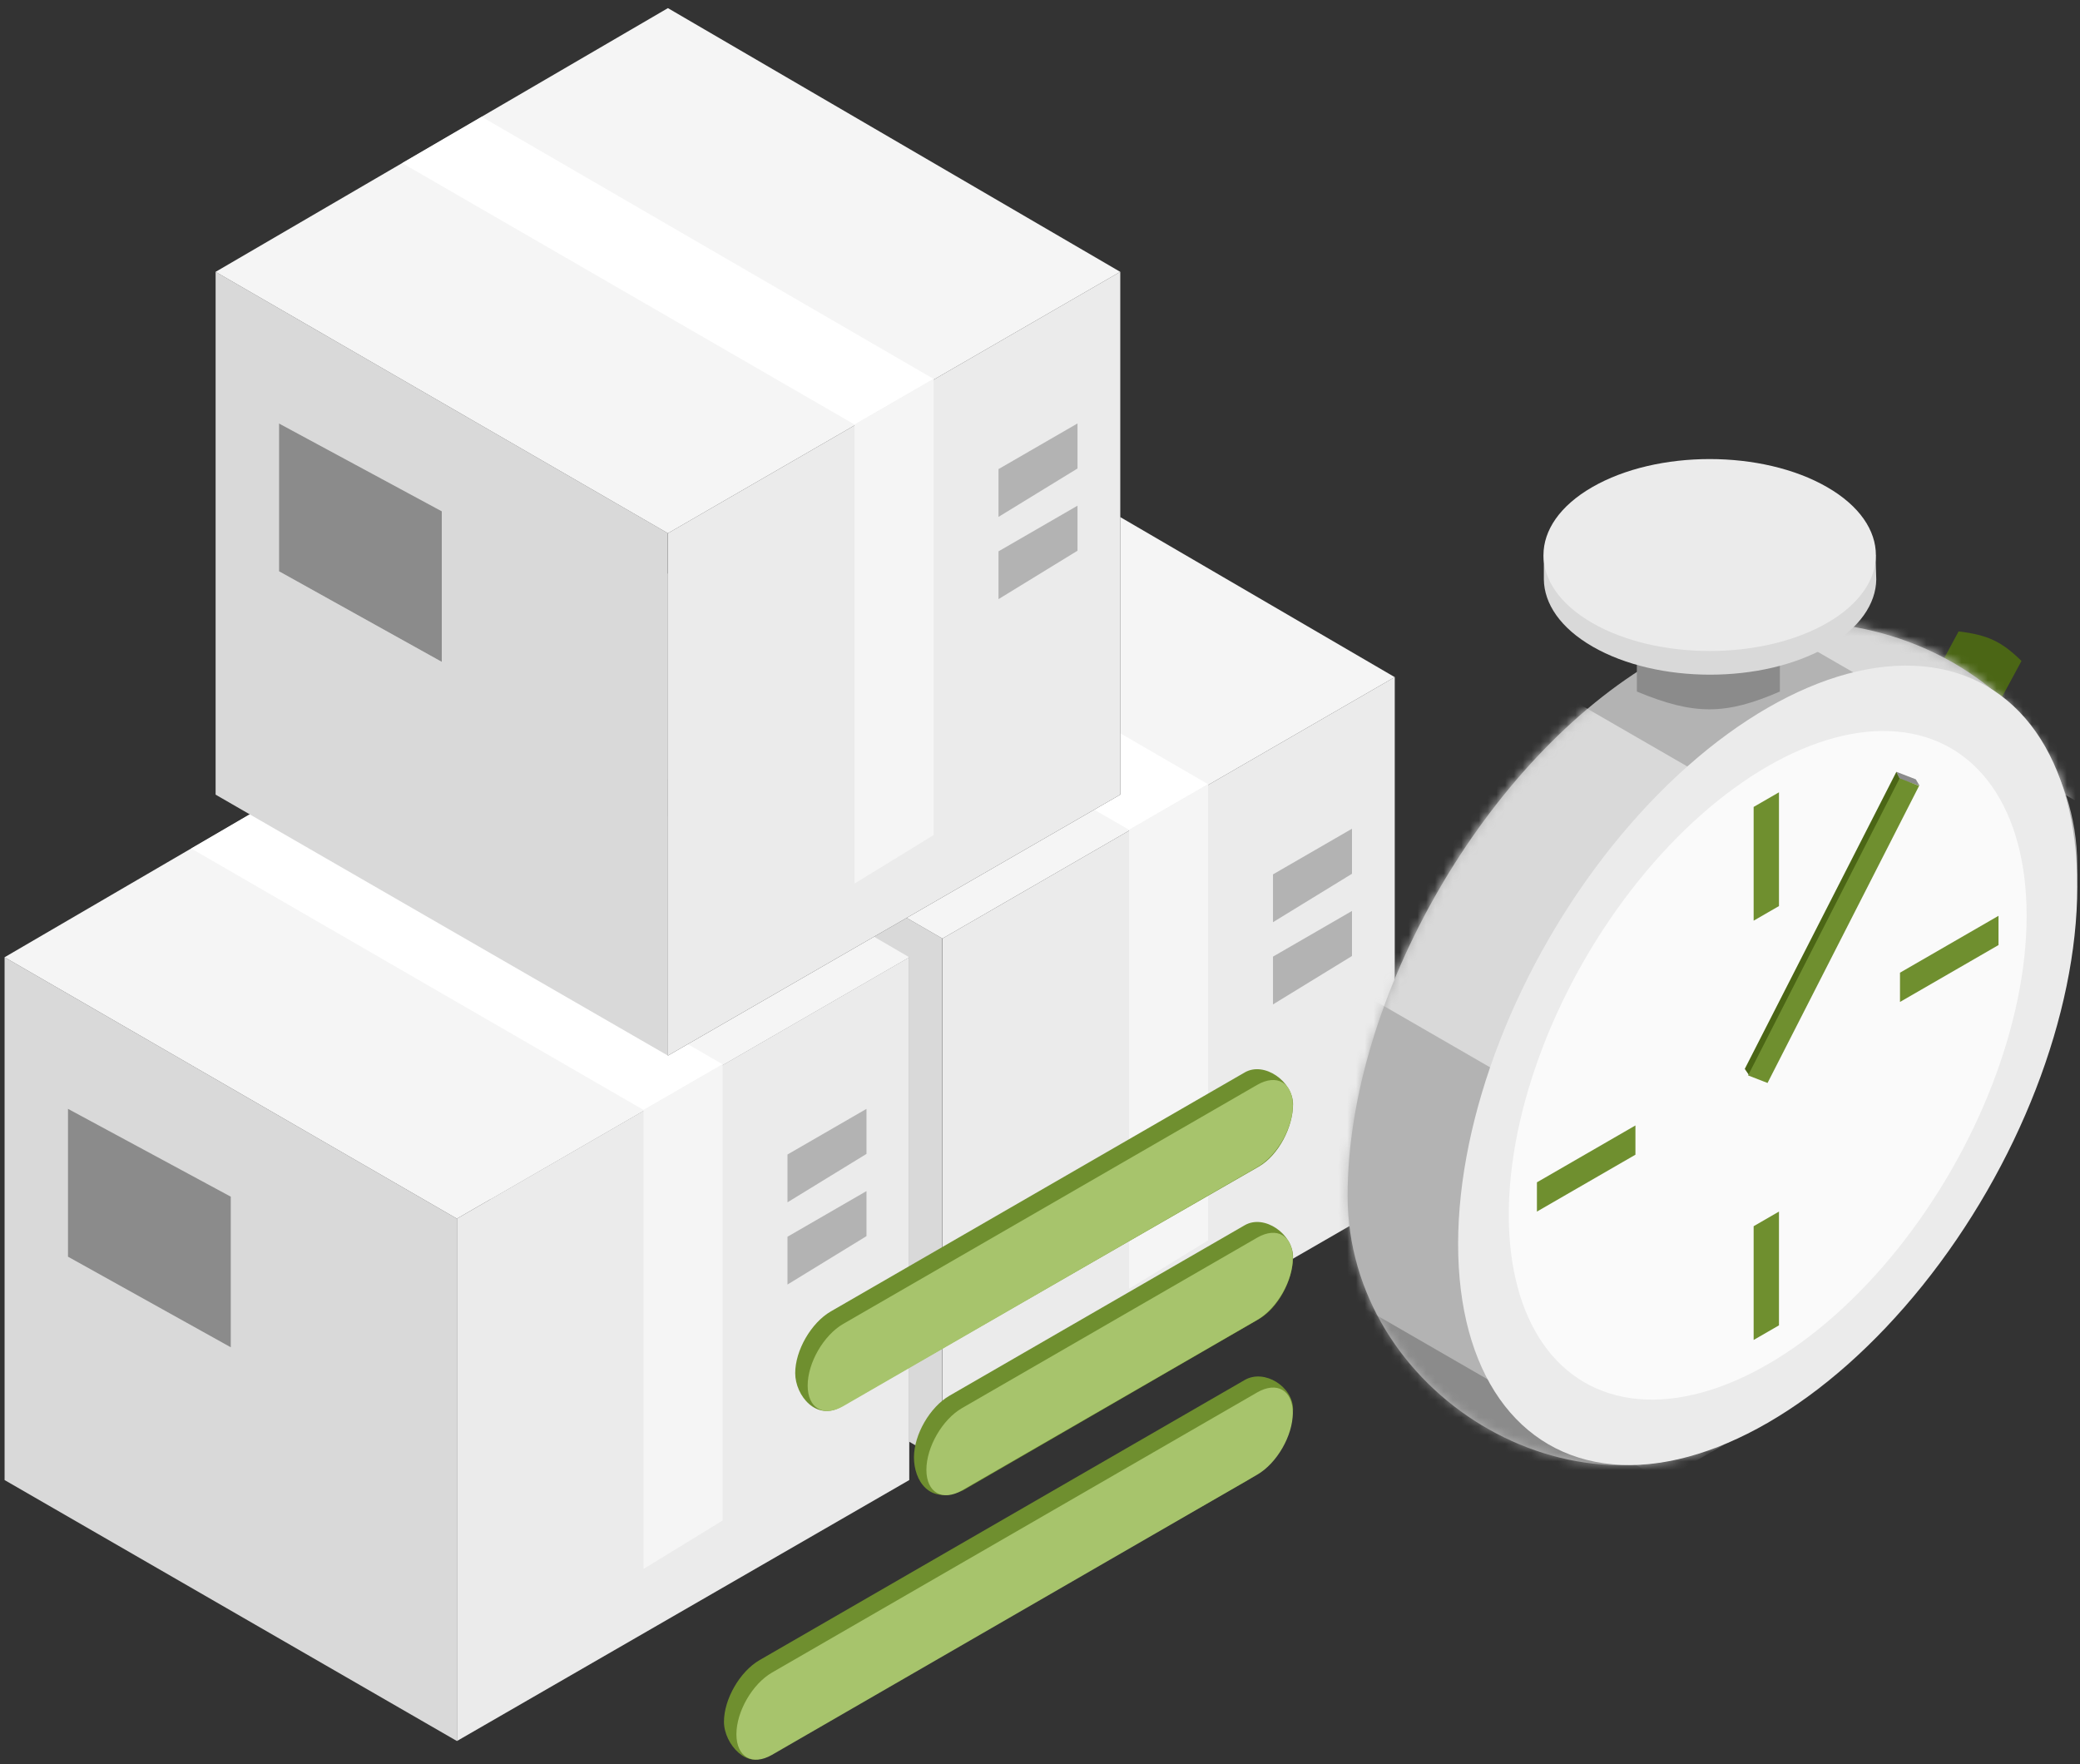 <svg width="237" height="201" viewBox="0 0 237 201" fill="none" xmlns="http://www.w3.org/2000/svg">
<rect x="0" y="0" width="237" height="201" fill="#333333" stroke="none"/>
<path d="M55.843 136.711V77.142L107.381 106.927V166.442L55.843 136.711Z" fill="#D9D9D9"/>
<path d="M81.613 104.424V121.582L63.067 111.262V94.419L81.613 104.424Z" fill="#FAFAFA"/>
<path d="M81.613 104.424V121.582L63.067 111.262V94.419L81.613 104.424Z" fill="#EBEBEB"/>
<path d="M158.921 136.711V77.142L107.384 106.927V166.442L158.921 136.711Z" fill="#3E3E3E"/>
<path d="M158.921 136.711V77.142L107.384 106.927V166.442L158.921 136.711Z" fill="#EBEBEB"/>
<path d="M145.048 99.62V105.067L154.048 99.551V94.419L145.048 99.62Z" fill="#B3B3B3"/>
<path d="M145.048 108.989V114.435L154.048 108.92V103.788L145.048 108.989Z" fill="#B3B3B3"/>
<path d="M55.843 77.146L107.381 47.099L158.918 77.146L107.381 106.93L55.843 77.146Z" fill="#F5F5F5"/>
<path d="M77.112 64.76L86.167 59.481L137.649 89.344L128.649 94.545L77.112 64.76Z" fill="white"/>
<path d="M128.653 94.542V146.836L137.653 141.32V89.341L128.653 94.542Z" fill="#F5F5F5"/>
<path d="M0.523 168.626V109.058L52.061 138.842V198.358L0.523 168.626Z" fill="#D9D9D9"/>
<path d="M26.294 136.339V153.497L7.747 143.177V126.334L26.294 136.339Z" fill="#8B8B8B"/>
<path d="M103.602 168.626V109.058L52.064 138.842V198.358L103.602 168.626Z" fill="#3E3E3E"/>
<path d="M103.602 168.626V109.058L52.064 138.842V198.358L103.602 168.626Z" fill="#EBEBEB"/>
<path d="M89.729 131.535V136.982L98.729 131.466V126.335L89.729 131.535Z" fill="#B3B3B3"/>
<path d="M89.729 140.904V146.35L98.729 140.835V135.703L89.729 140.904Z" fill="#B3B3B3"/>
<path d="M0.523 109.061L52.061 79.014L103.599 109.061L52.061 138.845L0.523 109.061Z" fill="#F5F5F5"/>
<path d="M21.792 96.676L30.848 91.396L82.33 121.259L73.33 126.46L21.792 96.676Z" fill="white"/>
<path d="M73.333 126.457V178.751L82.333 173.235V121.257L73.333 126.457Z" fill="#F5F5F5"/>
<path d="M24.566 90.536V30.968L76.104 60.752V120.268L24.566 90.536Z" fill="#D9D9D9"/>
<path d="M50.337 58.249V75.407L31.79 65.088V48.244L50.337 58.249Z" fill="#FAFAFA"/>
<path d="M50.337 58.249V75.407L31.79 65.088V48.244L50.337 58.249Z" fill="#8B8B8B"/>
<path d="M127.645 90.536V30.968L76.107 60.752V120.268L127.645 90.536Z" fill="#3E3E3E"/>
<path d="M127.645 90.536V30.968L76.107 60.752V120.268L127.645 90.536Z" fill="#EBEBEB"/>
<path d="M113.772 53.446V58.892L122.772 53.377V48.245L113.772 53.446Z" fill="#B3B3B3"/>
<path d="M113.772 62.815V68.261L122.772 62.745V57.614L113.772 62.815Z" fill="#B3B3B3"/>
<path d="M24.566 30.972L76.104 0.925L127.642 30.972L76.104 60.756L24.566 30.972Z" fill="#F5F5F5"/>
<path d="M45.835 18.586L54.891 13.307L106.373 43.169L97.373 48.37L45.835 18.586Z" fill="white"/>
<path d="M97.376 48.368V100.661L106.376 95.146V43.167L97.376 48.368Z" fill="#F5F5F5"/>
<path d="M223.168 71.938C226.532 72.343 228.086 73.107 230.334 75.302L226.457 82.478L219.291 79.115L223.168 71.938Z" fill="#4B6615"/>
<path d="M236.684 98.6C236.684 121.096 218.21 151.97 198.728 163.218C179.245 174.466 153.551 158.73 153.551 136.234C153.551 113.737 169.344 86.382 188.827 75.134C208.31 63.886 236.684 76.103 236.684 98.6Z" fill="#B3B3B3"/>
<mask id="mask0_4801_32486" style="mask-type:alpha" maskUnits="userSpaceOnUse" x="153" y="70" width="84" height="97">
<path d="M236.684 98.6C236.684 121.096 218.21 151.97 198.728 163.218C179.245 174.466 153.551 158.73 153.551 136.234C153.551 113.737 169.344 86.382 188.827 75.134C208.31 63.886 236.684 76.103 236.684 98.6Z" fill="#9984D3"/>
</mask>
<g mask="url(#mask0_4801_32486)">
<rect width="40.586" height="47.541" transform="matrix(0.866 0.5 -0.866 0.5 177.865 79.014)" fill="#D9D9D9"/>
<rect width="40.586" height="47.541" transform="matrix(0.866 0.5 -0.866 0.5 242.404 47.099)" fill="#D9D9D9"/>
<rect width="76.896" height="35.917" transform="matrix(0.866 0.5 -0.866 0.5 153.751 112.347)" fill="#B3B3B3"/>
<rect width="76.896" height="35.917" transform="matrix(0.866 0.5 -0.866 0.5 142.266 141.425)" fill="#8B8B8B"/>
</g>
<ellipse cx="40.733" cy="40.733" rx="40.733" ry="40.733" transform="matrix(0.866 -0.5 0 1 166.141 101.007)" fill="#EBEBEB"/>
<ellipse cx="34.068" cy="34.068" rx="34.068" ry="34.068" transform="matrix(0.866 -0.5 0 1 171.914 104.339)" fill="#FAFAFA"/>
<rect width="3.333" height="12.961" transform="matrix(0.866 -0.5 0 1 199.814 91.935)" fill="#6F8F2F"/>
<path d="M216.079 87.934L218.294 88.792L218.724 89.527L216.503 88.792L216.079 87.934Z" fill="#8B8B8B"/>
<path d="M216.079 87.934L216.502 88.787L199.283 122.484L198.802 121.784L216.079 87.934Z" fill="#4B6615"/>
<rect width="3.333" height="31.113" transform="matrix(0.665 0.258 -0.555 1.088 216.449 88.674)" fill="#6F8F2F"/>
<rect width="3.333" height="12.961" transform="matrix(0.866 -0.5 0 1 199.814 139.704)" fill="#6F8F2F"/>
<rect width="3.333" height="12.961" transform="matrix(1.03273e-08 1 -0.866 0.5 186.345 128.224)" fill="#6F8F2F"/>
<rect width="3.333" height="12.961" transform="matrix(1.03273e-08 1 -0.866 0.5 227.714 104.34)" fill="#6F8F2F"/>
<path fill-rule="evenodd" clip-rule="evenodd" d="M90.608 156.442C90.608 153.854 92.425 150.706 94.667 149.412L141.827 122.184C144.069 120.89 147.332 123.234 147.332 125.822C147.332 128.411 145.673 131.62 143.431 132.915L95.913 160.22C93.076 161.993 90.608 159.031 90.608 156.442Z" fill="#6F8F2F"/>
<path fill-rule="evenodd" clip-rule="evenodd" d="M92.027 157.861C92.027 155.272 93.844 152.125 96.086 150.83L143.246 123.602C145.488 122.308 147.305 123.357 147.305 125.946C147.305 128.534 145.488 131.682 143.246 132.976L96.086 160.204C93.844 161.498 92.027 160.449 92.027 157.861Z" fill="#A7C46C"/>
<path fill-rule="evenodd" clip-rule="evenodd" d="M82.49 196.169C82.49 193.58 84.308 190.433 86.549 189.139L141.828 157.224C144.069 155.929 147.332 157.986 147.332 160.574C147.332 163.163 144.254 167.436 142.013 168.73L87.403 199.936C85.275 201.709 82.49 198.757 82.49 196.169Z" fill="#6F8F2F"/>
<path fill-rule="evenodd" clip-rule="evenodd" d="M83.909 197.587C83.909 194.999 85.726 191.851 87.968 190.557L143.246 158.642C145.488 157.348 147.305 158.397 147.305 160.985C147.305 163.574 145.488 166.721 143.246 168.016L87.968 199.931C85.726 201.225 83.909 200.176 83.909 197.587Z" fill="#A7C46C"/>
<path fill-rule="evenodd" clip-rule="evenodd" d="M143.431 150.291L109.743 169.794C105.842 171.567 104.138 168.628 104.138 166.039C104.138 163.451 105.955 160.303 108.197 159.009L141.828 139.592C144.069 138.298 147.332 140.61 147.332 143.199C147.332 145.787 145.673 148.997 143.431 150.291Z" fill="#6F8F2F"/>
<path fill-rule="evenodd" clip-rule="evenodd" d="M143.246 150.384L109.615 169.801C107.373 171.095 105.556 170.046 105.556 167.457C105.556 164.869 107.373 161.721 109.615 160.427L143.246 141.01C145.488 139.716 147.305 140.765 147.305 143.354C147.305 145.942 145.488 149.09 143.246 150.384Z" fill="#A7C46C"/>
<path d="M186.508 63.606H202.801V78.788C196.638 81.462 193.072 81.517 186.508 78.788V63.606Z" fill="#8B8B8B"/>
<path d="M181.457 73.665C188.853 77.934 200.844 77.934 208.239 73.665C211.898 71.552 213.746 68.791 213.786 66.023L213.704 63.236L175.911 63.236L175.911 66.023C175.95 68.791 177.799 71.552 181.457 73.665Z" fill="#D9D9D9"/>
<circle cx="15.463" cy="15.463" r="15.463" transform="matrix(0.866 0.5 -0.866 0.5 194.805 47.773)" fill="#EBEBEB"/>
</svg>
